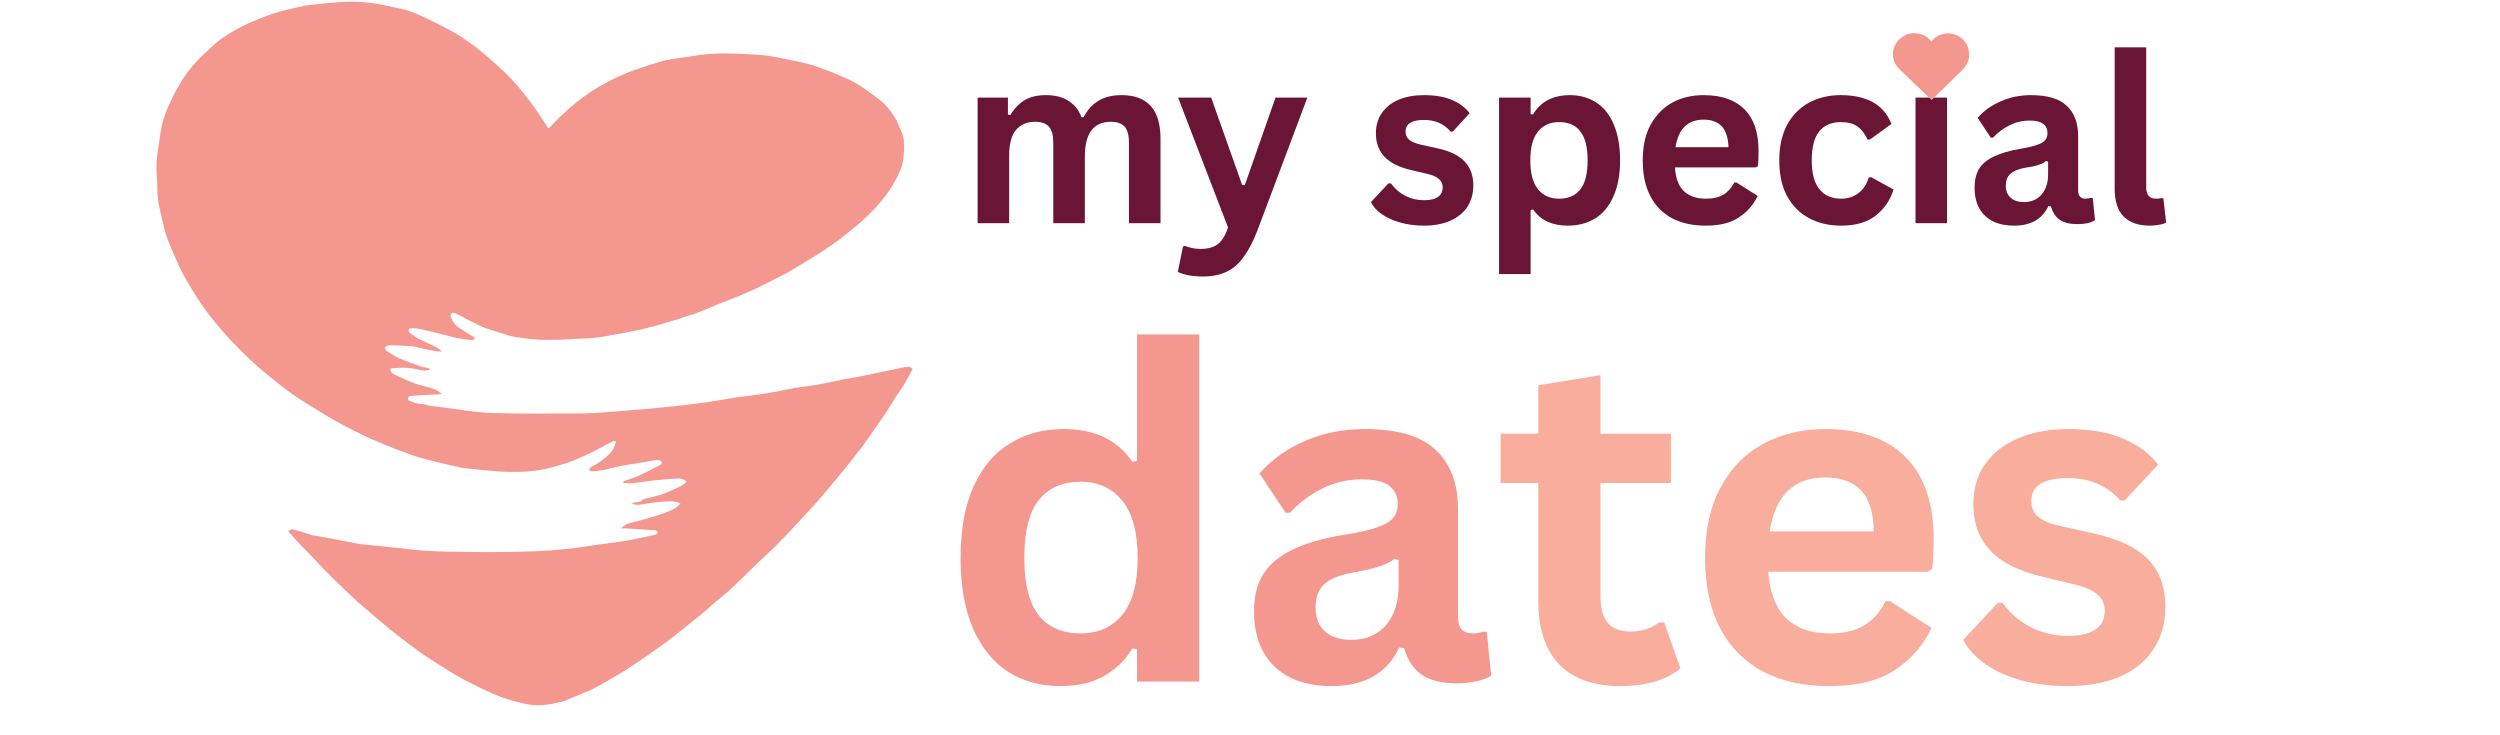 <svg xmlns="http://www.w3.org/2000/svg" xmlns:xlink="http://www.w3.org/1999/xlink" width="170" zoomAndPan="magnify" viewBox="0 0 127.5 37.5" height="50" preserveAspectRatio="xMidYMid meet" version="1.2"><defs><clipPath id="cfe105146c"><path d="M 96.535 1.68 L 100.438 1.68 L 100.438 5.102 L 96.535 5.102 Z M 96.535 1.68 "/></clipPath><clipPath id="0da4045845"><path d="M 96.688 2.234 C 96.371 2.758 96.594 3.262 96.875 3.531 L 98.512 5.102 L 100.109 3.539 C 100.371 3.246 100.473 2.941 100.414 2.602 C 100.34 2.129 99.949 1.762 99.469 1.707 C 99.172 1.676 98.891 1.762 98.668 1.945 C 98.605 1.996 98.555 2.051 98.508 2.109 C 98.449 2.043 98.387 1.98 98.312 1.922 C 98.059 1.727 97.73 1.652 97.418 1.711 C 97.121 1.77 96.855 1.961 96.688 2.234 Z M 96.688 2.234 "/></clipPath><clipPath id="f5df1c6584"><path d="M 7.957 0 L 46.652 0 L 46.652 36 L 7.957 36 Z M 7.957 0 "/></clipPath></defs><g id="353bcb89ba"><g style="fill:#6b1536;fill-opacity:1;"><g transform="translate(48.936, 11.383)"><path style="stroke:none" d="M 0.922 0 L 0.922 -6.406 L 2.469 -6.406 L 2.469 -5.547 L 2.594 -5.516 C 2.801 -5.859 3.047 -6.113 3.328 -6.281 C 3.609 -6.445 3.969 -6.531 4.406 -6.531 C 4.883 -6.531 5.27 -6.43 5.562 -6.234 C 5.863 -6.047 6.082 -5.77 6.219 -5.406 L 6.328 -5.406 C 6.523 -5.781 6.781 -6.062 7.094 -6.25 C 7.406 -6.438 7.797 -6.531 8.266 -6.531 C 9.586 -6.531 10.25 -5.789 10.25 -4.312 L 10.25 0 L 8.641 0 L 8.641 -4.109 C 8.641 -4.484 8.566 -4.754 8.422 -4.922 C 8.273 -5.086 8.039 -5.172 7.719 -5.172 C 6.832 -5.172 6.391 -4.578 6.391 -3.391 L 6.391 0 L 4.781 0 L 4.781 -4.109 C 4.781 -4.484 4.707 -4.754 4.562 -4.922 C 4.414 -5.086 4.176 -5.172 3.844 -5.172 C 3.438 -5.172 3.113 -5.031 2.875 -4.75 C 2.645 -4.477 2.531 -4.039 2.531 -3.438 L 2.531 0 Z M 0.922 0 "/></g></g><g style="fill:#6b1536;fill-opacity:1;"><g transform="translate(59.942, 11.383)"><path style="stroke:none" d="M 1.422 2.719 C 1.141 2.719 0.891 2.695 0.672 2.656 C 0.453 2.613 0.27 2.555 0.125 2.484 L 0.391 1.188 L 0.484 1.156 C 0.586 1.195 0.707 1.234 0.844 1.266 C 0.988 1.297 1.133 1.312 1.281 1.312 C 1.539 1.312 1.754 1.273 1.922 1.203 C 2.098 1.141 2.242 1.031 2.359 0.875 C 2.484 0.719 2.594 0.5 2.688 0.219 L 0.141 -6.406 L 1.828 -6.406 L 3.406 -1.953 L 3.547 -1.953 L 5.109 -6.406 L 6.734 -6.406 L 4.172 0.406 C 3.961 0.945 3.734 1.383 3.484 1.719 C 3.242 2.062 2.957 2.312 2.625 2.469 C 2.289 2.633 1.891 2.719 1.422 2.719 Z M 1.422 2.719 "/></g></g><g style="fill:#6b1536;fill-opacity:1;"><g transform="translate(66.818, 11.383)"><path style="stroke:none" d=""/></g></g><g style="fill:#6b1536;fill-opacity:1;"><g transform="translate(69.623, 11.383)"><path style="stroke:none" d="M 3 0.125 C 2.562 0.125 2.16 0.07 1.797 -0.031 C 1.43 -0.133 1.117 -0.273 0.859 -0.453 C 0.598 -0.629 0.41 -0.836 0.297 -1.078 L 1.188 -2.031 L 1.312 -2.031 C 1.52 -1.75 1.77 -1.535 2.062 -1.391 C 2.352 -1.242 2.664 -1.172 3 -1.172 C 3.32 -1.172 3.562 -1.227 3.719 -1.344 C 3.875 -1.457 3.953 -1.617 3.953 -1.828 C 3.953 -1.992 3.895 -2.129 3.781 -2.234 C 3.664 -2.348 3.484 -2.438 3.234 -2.5 L 2.375 -2.703 C 1.738 -2.848 1.273 -3.078 0.984 -3.391 C 0.691 -3.703 0.547 -4.098 0.547 -4.578 C 0.547 -4.973 0.645 -5.316 0.844 -5.609 C 1.051 -5.91 1.336 -6.141 1.703 -6.297 C 2.078 -6.453 2.508 -6.531 3 -6.531 C 3.582 -6.531 4.062 -6.445 4.438 -6.281 C 4.82 -6.113 5.117 -5.891 5.328 -5.609 L 4.469 -4.672 L 4.359 -4.672 C 4.18 -4.879 3.977 -5.031 3.75 -5.125 C 3.531 -5.219 3.281 -5.266 3 -5.266 C 2.375 -5.266 2.062 -5.066 2.062 -4.672 C 2.062 -4.504 2.117 -4.367 2.234 -4.266 C 2.348 -4.16 2.555 -4.07 2.859 -4 L 3.641 -3.828 C 4.297 -3.691 4.77 -3.469 5.062 -3.156 C 5.363 -2.852 5.516 -2.441 5.516 -1.922 C 5.516 -1.516 5.414 -1.156 5.219 -0.844 C 5.02 -0.539 4.727 -0.301 4.344 -0.125 C 3.969 0.039 3.52 0.125 3 0.125 Z M 3 0.125 "/></g></g><g style="fill:#6b1536;fill-opacity:1;"><g transform="translate(75.53, 11.383)"><path style="stroke:none" d="M 0.922 2.594 L 0.922 -6.406 L 2.531 -6.406 L 2.531 -5.562 L 2.656 -5.547 C 2.844 -5.867 3.094 -6.113 3.406 -6.281 C 3.727 -6.445 4.102 -6.531 4.531 -6.531 C 5.039 -6.531 5.488 -6.406 5.875 -6.156 C 6.258 -5.914 6.555 -5.547 6.766 -5.047 C 6.984 -4.547 7.094 -3.93 7.094 -3.203 C 7.094 -2.473 6.977 -1.859 6.75 -1.359 C 6.531 -0.859 6.219 -0.484 5.812 -0.234 C 5.414 0.004 4.953 0.125 4.422 0.125 C 4.023 0.125 3.68 0.055 3.391 -0.078 C 3.098 -0.211 2.852 -0.422 2.656 -0.703 L 2.531 -0.672 L 2.531 2.594 Z M 3.984 -1.25 C 4.461 -1.25 4.82 -1.406 5.062 -1.719 C 5.312 -2.031 5.438 -2.523 5.438 -3.203 C 5.438 -3.879 5.312 -4.375 5.062 -4.688 C 4.82 -5 4.461 -5.156 3.984 -5.156 C 3.523 -5.156 3.164 -4.992 2.906 -4.672 C 2.645 -4.348 2.516 -3.859 2.516 -3.203 C 2.516 -2.547 2.645 -2.055 2.906 -1.734 C 3.164 -1.41 3.523 -1.25 3.984 -1.25 Z M 3.984 -1.25 "/></g></g><g style="fill:#6b1536;fill-opacity:1;"><g transform="translate(83.202, 11.383)"><path style="stroke:none" d="M 6.328 -2.844 L 2.219 -2.844 C 2.258 -2.281 2.414 -1.875 2.688 -1.625 C 2.957 -1.375 3.328 -1.25 3.797 -1.25 C 4.16 -1.25 4.457 -1.316 4.688 -1.453 C 4.914 -1.586 5.102 -1.797 5.25 -2.078 L 5.359 -2.078 L 6.438 -1.391 C 6.227 -0.941 5.91 -0.578 5.484 -0.297 C 5.066 -0.016 4.504 0.125 3.797 0.125 C 3.129 0.125 2.555 0 2.078 -0.25 C 1.598 -0.508 1.227 -0.883 0.969 -1.375 C 0.707 -1.875 0.578 -2.484 0.578 -3.203 C 0.578 -3.93 0.711 -4.539 0.984 -5.031 C 1.266 -5.531 1.633 -5.906 2.094 -6.156 C 2.562 -6.406 3.094 -6.531 3.688 -6.531 C 4.594 -6.531 5.285 -6.289 5.766 -5.812 C 6.242 -5.332 6.484 -4.625 6.484 -3.688 C 6.484 -3.352 6.473 -3.094 6.453 -2.906 Z M 4.953 -3.875 C 4.93 -4.363 4.816 -4.719 4.609 -4.938 C 4.398 -5.164 4.094 -5.281 3.688 -5.281 C 2.875 -5.281 2.395 -4.812 2.25 -3.875 Z M 4.953 -3.875 "/></g></g><g style="fill:#6b1536;fill-opacity:1;"><g transform="translate(90.165, 11.383)"><path style="stroke:none" d="M 3.734 0.125 C 3.109 0.125 2.555 -0.004 2.078 -0.266 C 1.609 -0.523 1.238 -0.898 0.969 -1.391 C 0.707 -1.891 0.578 -2.492 0.578 -3.203 C 0.578 -3.898 0.707 -4.5 0.969 -5 C 1.238 -5.5 1.609 -5.879 2.078 -6.141 C 2.555 -6.398 3.098 -6.531 3.703 -6.531 C 5.055 -6.531 5.922 -6.039 6.297 -5.062 L 5.203 -4.266 L 5.078 -4.266 C 4.941 -4.566 4.77 -4.789 4.562 -4.938 C 4.352 -5.082 4.066 -5.156 3.703 -5.156 C 3.234 -5.156 2.867 -4.992 2.609 -4.672 C 2.359 -4.359 2.234 -3.867 2.234 -3.203 C 2.234 -2.547 2.363 -2.055 2.625 -1.734 C 2.883 -1.41 3.254 -1.25 3.734 -1.25 C 4.078 -1.25 4.367 -1.344 4.609 -1.531 C 4.859 -1.719 5.035 -1.984 5.141 -2.328 L 5.266 -2.344 L 6.406 -1.719 C 6.238 -1.176 5.938 -0.734 5.5 -0.391 C 5.062 -0.047 4.473 0.125 3.734 0.125 Z M 3.734 0.125 "/></g></g><g style="fill:#6b1536;fill-opacity:1;"><g transform="translate(96.769, 11.383)"><path style="stroke:none" d="M 1.719 -7.172 C 1.426 -7.172 1.191 -7.258 1.016 -7.438 C 0.836 -7.613 0.75 -7.836 0.75 -8.109 C 0.75 -8.391 0.836 -8.617 1.016 -8.797 C 1.191 -8.973 1.426 -9.062 1.719 -9.062 C 1.914 -9.062 2.086 -9.02 2.234 -8.938 C 2.391 -8.852 2.508 -8.738 2.594 -8.594 C 2.676 -8.457 2.719 -8.297 2.719 -8.109 C 2.719 -7.93 2.676 -7.77 2.594 -7.625 C 2.508 -7.488 2.391 -7.379 2.234 -7.297 C 2.086 -7.211 1.914 -7.172 1.719 -7.172 Z M 0.922 0 L 0.922 -6.406 L 2.531 -6.406 L 2.531 0 Z M 0.922 0 "/></g></g><g style="fill:#6b1536;fill-opacity:1;"><g transform="translate(100.219, 11.383)"><path style="stroke:none" d="M 2.5 0.125 C 2.082 0.125 1.723 0.051 1.422 -0.094 C 1.117 -0.25 0.883 -0.473 0.719 -0.766 C 0.562 -1.055 0.484 -1.41 0.484 -1.828 C 0.484 -2.203 0.562 -2.52 0.719 -2.781 C 0.883 -3.039 1.141 -3.25 1.484 -3.406 C 1.828 -3.57 2.273 -3.703 2.828 -3.797 C 3.203 -3.859 3.488 -3.926 3.688 -4 C 3.895 -4.07 4.031 -4.156 4.094 -4.25 C 4.164 -4.344 4.203 -4.457 4.203 -4.594 C 4.203 -4.801 4.129 -4.957 3.984 -5.062 C 3.848 -5.176 3.613 -5.234 3.281 -5.234 C 2.914 -5.234 2.57 -5.148 2.25 -4.984 C 1.938 -4.828 1.66 -4.617 1.422 -4.359 L 1.312 -4.359 L 0.641 -5.375 C 0.961 -5.738 1.359 -6.02 1.828 -6.219 C 2.297 -6.426 2.805 -6.531 3.359 -6.531 C 4.203 -6.531 4.812 -6.348 5.188 -5.984 C 5.57 -5.629 5.766 -5.117 5.766 -4.453 L 5.766 -1.672 C 5.766 -1.391 5.891 -1.25 6.141 -1.25 C 6.234 -1.25 6.328 -1.266 6.422 -1.297 L 6.516 -1.266 L 6.625 -0.156 C 6.531 -0.094 6.406 -0.039 6.25 0 C 6.094 0.031 5.922 0.047 5.734 0.047 C 5.348 0.047 5.047 -0.023 4.828 -0.172 C 4.617 -0.316 4.469 -0.547 4.375 -0.859 L 4.25 -0.875 C 3.938 -0.207 3.352 0.125 2.5 0.125 Z M 3 -1.078 C 3.375 -1.078 3.672 -1.203 3.891 -1.453 C 4.117 -1.703 4.234 -2.051 4.234 -2.5 L 4.234 -3.141 L 4.125 -3.172 C 4.031 -3.086 3.898 -3.02 3.734 -2.969 C 3.578 -2.914 3.352 -2.867 3.062 -2.828 C 2.719 -2.766 2.469 -2.66 2.312 -2.516 C 2.156 -2.379 2.078 -2.18 2.078 -1.922 C 2.078 -1.648 2.16 -1.441 2.328 -1.297 C 2.492 -1.148 2.719 -1.078 3 -1.078 Z M 3 -1.078 "/></g></g><g style="fill:#6b1536;fill-opacity:1;"><g transform="translate(106.973, 11.383)"><path style="stroke:none" d="M 2.656 0.125 C 2.082 0.125 1.641 -0.031 1.328 -0.344 C 1.023 -0.656 0.875 -1.129 0.875 -1.766 L 0.875 -8.969 L 2.484 -8.969 L 2.484 -1.828 C 2.484 -1.441 2.648 -1.25 2.984 -1.25 C 3.078 -1.25 3.176 -1.258 3.281 -1.281 L 3.359 -1.266 L 3.5 -0.031 C 3.414 0.02 3.297 0.055 3.141 0.078 C 2.992 0.109 2.832 0.125 2.656 0.125 Z M 2.656 0.125 "/></g></g><g clip-rule="nonzero" clip-path="url(#cfe105146c)"><g clip-rule="nonzero" clip-path="url(#0da4045845)"><path style=" stroke:none;fill-rule:nonzero;fill:#f4978e;fill-opacity:1;" d="M 96.535 1.691 L 100.438 1.691 L 100.438 5.102 L 96.535 5.102 Z M 96.535 1.691 "/></g></g><g clip-rule="nonzero" clip-path="url(#f5df1c6584)"><path style=" stroke:none;fill-rule:nonzero;fill:#f4978e;fill-opacity:1;" d="M 31.664 26.945 C 31.766 26.863 31.836 26.805 31.918 26.754 C 31.988 26.711 32.07 26.691 32.148 26.672 C 32.484 26.582 32.824 26.492 33.16 26.398 C 33.371 26.34 33.582 26.277 33.793 26.199 C 34.098 26.078 34.41 25.984 34.641 25.742 C 34.664 25.723 34.672 25.703 34.703 25.664 C 34.5 25.582 34.309 25.562 34.117 25.57 C 33.844 25.582 33.582 25.602 33.309 25.633 C 33.117 25.652 32.938 25.684 32.746 25.723 C 32.574 25.754 32.41 25.754 32.25 25.703 C 32.25 25.684 32.25 25.672 32.25 25.652 C 32.301 25.645 32.352 25.633 32.391 25.621 C 32.543 25.602 32.695 25.602 32.805 25.473 C 32.824 25.449 32.855 25.441 32.875 25.441 C 33.129 25.379 33.391 25.32 33.645 25.25 C 33.844 25.188 34.035 25.098 34.23 25.016 C 34.379 24.957 34.531 24.887 34.672 24.816 C 34.762 24.766 34.844 24.703 34.934 24.652 C 35.035 24.594 35.004 24.523 34.934 24.492 C 34.824 24.441 34.703 24.391 34.582 24.402 C 34.168 24.422 33.754 24.453 33.34 24.504 C 32.945 24.543 32.562 24.613 32.168 24.652 C 32.047 24.664 31.918 24.633 31.785 24.625 C 31.785 24.602 31.785 24.582 31.785 24.562 C 31.805 24.551 31.828 24.531 31.848 24.523 C 32.07 24.441 32.301 24.391 32.512 24.289 C 32.875 24.129 33.219 23.938 33.574 23.766 C 33.594 23.754 33.613 23.734 33.633 23.727 C 33.715 23.695 33.793 23.645 33.746 23.555 C 33.715 23.504 33.633 23.473 33.574 23.461 C 33.453 23.461 33.32 23.484 33.199 23.504 C 33.109 23.512 33.027 23.543 32.938 23.555 C 32.523 23.625 32.121 23.676 31.707 23.754 C 31.395 23.816 31.09 23.906 30.789 23.969 C 30.586 24.008 30.383 24.027 30.184 24.039 C 30.133 24.039 30.082 23.988 30.031 23.957 C 30.07 23.918 30.09 23.855 30.141 23.824 C 30.535 23.613 30.898 23.371 31.18 23.039 C 31.281 22.918 31.344 22.758 31.395 22.594 C 31.434 22.484 31.344 22.453 31.25 22.504 C 30.93 22.676 30.605 22.855 30.281 23.02 C 30.031 23.148 29.77 23.262 29.516 23.371 C 29.312 23.461 29.113 23.543 28.91 23.613 C 28.617 23.703 28.316 23.797 28.023 23.867 C 27.324 24.047 26.598 24.078 25.891 24.066 C 25.215 24.047 24.551 23.957 23.875 23.898 C 23.734 23.887 23.59 23.867 23.461 23.836 C 23.086 23.754 22.703 23.664 22.328 23.574 C 22.008 23.492 21.672 23.414 21.352 23.32 C 21.129 23.262 20.918 23.172 20.695 23.09 C 20.512 23.02 20.32 22.957 20.141 22.887 C 19.785 22.746 19.422 22.594 19.07 22.445 C 18.938 22.395 18.809 22.332 18.688 22.273 C 18.324 22.102 17.961 21.93 17.605 21.738 C 17.164 21.496 16.73 21.254 16.305 20.988 C 15.852 20.719 15.395 20.434 14.961 20.133 C 14.57 19.859 14.184 19.559 13.801 19.242 C 13.457 18.973 13.125 18.688 12.801 18.387 C 12.449 18.055 12.098 17.699 11.762 17.348 C 11.41 16.965 11.059 16.559 10.734 16.145 C 10.492 15.844 10.27 15.52 10.059 15.195 C 9.805 14.793 9.562 14.391 9.332 13.977 C 9.191 13.715 9.07 13.441 8.949 13.16 C 8.805 12.844 8.676 12.531 8.555 12.219 C 8.484 12.047 8.434 11.875 8.391 11.707 C 8.25 11.051 8.039 10.402 8.027 9.719 C 8.027 9.242 7.957 8.77 7.98 8.305 C 8.02 7.77 8.121 7.254 8.191 6.75 C 8.25 6.297 8.391 5.863 8.574 5.449 C 8.766 5.004 8.996 4.559 9.25 4.145 C 9.453 3.812 9.695 3.5 9.957 3.207 C 10.25 2.883 10.582 2.59 10.906 2.289 C 11.32 1.914 11.805 1.633 12.297 1.371 C 12.68 1.168 13.094 1.008 13.5 0.848 C 14.156 0.582 14.832 0.453 15.496 0.301 C 15.527 0.289 15.547 0.289 15.578 0.281 C 16.637 0.16 17.699 0.02 18.766 0.129 C 19.352 0.191 19.93 0.332 20.504 0.461 C 20.805 0.531 21.098 0.633 21.383 0.766 C 21.895 0.996 22.402 1.25 22.895 1.512 C 23.199 1.672 23.5 1.855 23.781 2.059 C 24.145 2.309 24.5 2.582 24.844 2.875 C 25.246 3.227 25.648 3.582 26.023 3.973 C 26.387 4.348 26.711 4.762 27.031 5.176 C 27.324 5.547 27.578 5.953 27.84 6.348 C 27.879 6.406 27.91 6.477 27.953 6.539 C 27.98 6.527 28 6.52 28.031 6.508 C 28.195 6.336 28.355 6.156 28.527 5.992 C 28.801 5.73 29.082 5.477 29.375 5.234 C 29.625 5.035 29.891 4.844 30.16 4.66 C 30.445 4.48 30.746 4.309 31.051 4.145 C 31.332 3.996 31.625 3.863 31.918 3.742 C 32.129 3.652 32.352 3.57 32.574 3.5 C 32.785 3.43 32.996 3.348 33.211 3.289 C 33.461 3.207 33.723 3.117 33.988 3.066 C 34.391 2.984 34.805 2.945 35.219 2.875 C 36.41 2.652 37.609 2.723 38.812 2.805 C 39.297 2.836 39.77 2.957 40.254 3.047 C 40.605 3.117 40.961 3.199 41.312 3.289 C 41.555 3.348 41.789 3.449 42.031 3.539 C 42.172 3.59 42.312 3.633 42.453 3.691 C 42.859 3.875 43.262 4.023 43.645 4.238 C 44.02 4.449 44.352 4.723 44.695 4.965 C 45.117 5.258 45.43 5.648 45.695 6.082 C 45.793 6.254 45.844 6.457 45.938 6.629 C 46.18 7.125 46.117 7.637 46.059 8.152 C 46.027 8.406 45.938 8.656 45.824 8.891 C 45.664 9.223 45.473 9.547 45.258 9.848 C 45.09 10.102 44.875 10.332 44.676 10.566 C 44.461 10.797 44.23 11.027 43.996 11.242 C 43.785 11.441 43.543 11.625 43.32 11.805 C 43.172 11.926 43.027 12.047 42.879 12.16 C 42.688 12.301 42.496 12.441 42.301 12.574 C 42.102 12.715 41.898 12.844 41.695 12.977 C 41.383 13.168 41.07 13.359 40.75 13.551 C 40.535 13.672 40.336 13.805 40.121 13.926 C 39.871 14.059 39.617 14.188 39.367 14.309 C 39.102 14.441 38.84 14.582 38.57 14.711 C 38.445 14.773 38.316 14.832 38.184 14.883 C 37.883 15.016 37.59 15.137 37.285 15.258 C 37.023 15.359 36.762 15.449 36.508 15.559 C 36.188 15.691 35.875 15.832 35.551 15.953 C 35.348 16.035 35.137 16.086 34.934 16.156 C 34.684 16.238 34.43 16.328 34.168 16.398 C 33.926 16.469 33.695 16.539 33.453 16.609 C 33.301 16.648 33.141 16.691 32.988 16.73 C 32.676 16.801 32.371 16.871 32.059 16.934 C 31.594 17.023 31.121 17.105 30.656 17.184 C 30.465 17.215 30.262 17.234 30.07 17.246 C 29.355 17.285 28.637 17.336 27.922 17.336 C 27.395 17.336 26.859 17.277 26.336 17.195 C 26.023 17.156 25.723 17.035 25.406 16.941 C 25.176 16.871 24.934 16.801 24.703 16.711 C 24.438 16.602 24.176 16.469 23.914 16.336 C 23.691 16.227 23.469 16.094 23.238 15.984 C 23.176 15.953 23.066 15.945 23.027 15.973 C 22.984 16.004 22.965 16.125 22.996 16.188 C 23.078 16.348 23.156 16.52 23.297 16.629 C 23.562 16.832 23.855 16.992 24.125 17.164 C 24.168 17.184 24.188 17.227 24.219 17.258 C 24.176 17.285 24.125 17.348 24.086 17.348 C 23.832 17.316 23.582 17.297 23.34 17.246 C 23.066 17.195 22.793 17.105 22.523 17.043 C 22.129 16.941 21.734 16.844 21.34 16.762 C 21.211 16.73 21.078 16.742 20.938 16.742 C 20.906 16.742 20.848 16.793 20.848 16.82 C 20.836 16.871 20.848 16.941 20.887 16.973 C 21.039 17.086 21.188 17.195 21.352 17.285 C 21.613 17.418 21.887 17.527 22.148 17.66 C 22.281 17.719 22.402 17.801 22.531 17.91 C 22.461 17.922 22.391 17.934 22.328 17.922 C 22.098 17.891 21.875 17.852 21.645 17.801 C 21.504 17.77 21.352 17.719 21.211 17.691 C 21.148 17.68 21.09 17.668 21.027 17.66 C 20.727 17.641 20.414 17.621 20.109 17.609 C 20 17.609 19.887 17.609 19.785 17.629 C 19.734 17.641 19.656 17.68 19.645 17.73 C 19.637 17.781 19.664 17.863 19.707 17.891 C 19.918 18.023 20.121 18.164 20.34 18.266 C 20.715 18.426 21.098 18.559 21.48 18.699 C 21.551 18.719 21.625 18.73 21.695 18.738 C 21.766 18.758 21.836 18.781 21.906 18.801 C 21.906 18.82 21.906 18.84 21.906 18.871 C 21.793 18.879 21.672 18.91 21.562 18.891 C 21.309 18.852 21.059 18.781 20.797 18.758 C 20.523 18.738 20.25 18.77 19.977 18.781 C 19.949 18.781 19.898 18.82 19.898 18.832 C 19.918 18.891 19.93 18.961 19.977 19 C 20.039 19.062 20.121 19.102 20.199 19.145 C 20.656 19.344 21.109 19.578 21.602 19.688 C 21.793 19.73 21.996 19.789 22.18 19.859 C 22.301 19.91 22.41 20 22.531 20.094 C 22.473 20.102 22.43 20.102 22.379 20.113 C 21.926 20.133 21.48 20.152 21.027 20.184 C 20.977 20.184 20.918 20.184 20.875 20.215 C 20.836 20.242 20.805 20.305 20.797 20.344 C 20.797 20.375 20.836 20.426 20.875 20.434 C 21.09 20.527 21.301 20.598 21.531 20.605 C 21.664 20.605 21.805 20.676 21.938 20.699 C 22.129 20.727 22.328 20.746 22.523 20.77 C 23.359 20.867 24.188 21.031 25.023 21.062 C 26.617 21.109 28.215 21.09 29.809 21.082 C 30.516 21.07 31.23 20.988 31.938 20.941 C 32.453 20.898 32.969 20.859 33.492 20.809 C 33.996 20.758 34.492 20.699 34.996 20.648 C 35.34 20.605 35.684 20.566 36.023 20.516 C 36.531 20.445 37.023 20.355 37.527 20.273 C 37.551 20.273 37.559 20.262 37.578 20.262 C 38.082 20.203 38.59 20.141 39.082 20.062 C 39.527 19.992 39.973 19.898 40.406 19.809 C 40.434 19.809 40.457 19.801 40.477 19.789 C 40.918 19.73 41.363 19.68 41.797 19.598 C 42.191 19.527 42.586 19.438 42.98 19.355 C 43 19.355 43.008 19.344 43.02 19.344 C 43.383 19.285 43.746 19.223 44.098 19.152 C 44.492 19.074 44.887 18.98 45.281 18.902 C 45.371 18.879 45.453 18.871 45.543 18.852 C 45.723 18.809 45.895 18.781 46.066 18.738 C 46.227 18.699 46.391 18.66 46.543 18.809 C 46.391 19.094 46.258 19.363 46.098 19.629 C 45.977 19.828 45.836 20.02 45.703 20.215 C 45.574 20.414 45.453 20.625 45.32 20.828 C 45.188 21.039 45.047 21.242 44.906 21.445 C 44.727 21.707 44.543 21.969 44.363 22.23 C 44.23 22.414 44.098 22.605 43.969 22.785 C 43.785 23.02 43.605 23.25 43.422 23.484 C 43.293 23.656 43.148 23.824 43.008 23.996 C 42.656 24.422 42.312 24.855 41.949 25.27 C 41.555 25.734 41.141 26.176 40.727 26.621 C 40.355 27.023 39.973 27.43 39.578 27.824 C 39.234 28.164 38.883 28.488 38.527 28.82 C 38.133 29.207 37.742 29.598 37.336 29.98 C 37.066 30.234 36.773 30.457 36.5 30.688 C 36.258 30.902 36.016 31.121 35.773 31.324 C 35.391 31.637 34.996 31.941 34.613 32.254 C 34.398 32.426 34.188 32.598 33.965 32.758 C 33.613 33.012 33.262 33.262 32.906 33.504 C 32.562 33.738 32.23 33.969 31.879 34.191 C 31.574 34.383 31.273 34.555 30.957 34.734 C 30.707 34.879 30.453 35.027 30.191 35.16 C 30.039 35.242 29.867 35.289 29.707 35.363 C 29.586 35.41 29.477 35.473 29.355 35.512 C 29.164 35.594 28.961 35.676 28.77 35.754 C 28.75 35.766 28.727 35.773 28.707 35.773 C 28.113 35.918 27.516 36.039 26.91 35.918 C 26.496 35.836 26.086 35.734 25.68 35.594 C 25.227 35.434 24.801 35.219 24.367 35.02 C 24.035 34.855 23.703 34.695 23.379 34.504 C 23.066 34.332 22.766 34.129 22.449 33.938 C 22.16 33.758 21.867 33.566 21.582 33.375 C 21.332 33.203 21.09 33.02 20.848 32.84 C 20.535 32.605 20.219 32.363 19.918 32.121 C 19.566 31.828 19.211 31.527 18.867 31.234 C 18.676 31.062 18.473 30.902 18.281 30.73 C 17.969 30.445 17.656 30.152 17.355 29.859 C 17.051 29.57 16.758 29.277 16.465 28.973 C 16.285 28.793 16.113 28.602 15.93 28.406 C 15.75 28.215 15.566 28.035 15.387 27.852 C 15.152 27.609 14.941 27.359 14.711 27.117 C 14.789 26.977 14.902 26.984 15.012 27.016 C 15.305 27.098 15.59 27.188 15.871 27.277 C 15.879 27.277 15.902 27.289 15.91 27.289 C 16.254 27.348 16.598 27.418 16.949 27.48 C 17.414 27.57 17.879 27.652 18.332 27.742 C 18.375 27.75 18.414 27.762 18.453 27.762 C 19.18 27.832 19.898 27.895 20.625 27.984 C 22.047 28.164 23.492 28.145 24.922 28.156 C 25.699 28.156 26.469 28.145 27.246 28.117 C 27.801 28.094 28.363 28.055 28.922 27.996 C 29.477 27.934 30.031 27.844 30.586 27.762 C 30.594 27.762 30.594 27.762 30.605 27.762 C 31.078 27.703 31.562 27.641 32.039 27.559 C 32.434 27.488 32.816 27.398 33.211 27.316 C 33.289 27.297 33.371 27.297 33.441 27.266 C 33.492 27.246 33.523 27.195 33.562 27.156 C 33.523 27.117 33.473 27.047 33.43 27.047 C 32.918 27.004 32.391 26.977 31.879 26.945 C 31.828 26.953 31.758 26.945 31.664 26.945 Z M 31.664 26.945 "/></g><g style="fill:#f4978e;fill-opacity:1;"><g transform="translate(47.849, 34.757)"><path style="stroke:none" d="M 6.234 0.234 C 5.234 0.234 4.348 -0.004 3.578 -0.484 C 2.816 -0.973 2.219 -1.707 1.781 -2.688 C 1.352 -3.664 1.141 -4.875 1.141 -6.312 C 1.141 -7.75 1.359 -8.957 1.797 -9.938 C 2.242 -10.926 2.863 -11.66 3.656 -12.141 C 4.445 -12.629 5.363 -12.875 6.406 -12.875 C 7.188 -12.875 7.863 -12.738 8.438 -12.469 C 9.02 -12.195 9.508 -11.773 9.906 -11.203 L 10.141 -11.25 L 10.141 -17.703 L 13.312 -17.703 L 13.312 0 L 10.141 0 L 10.141 -1.641 L 9.906 -1.688 C 9.551 -1.094 9.066 -0.625 8.453 -0.281 C 7.848 0.062 7.109 0.234 6.234 0.234 Z M 7.266 -2.453 C 8.16 -2.453 8.867 -2.77 9.391 -3.406 C 9.91 -4.039 10.172 -5.008 10.172 -6.312 C 10.172 -7.602 9.91 -8.57 9.391 -9.219 C 8.867 -9.863 8.16 -10.188 7.266 -10.188 C 6.336 -10.188 5.625 -9.875 5.125 -9.25 C 4.633 -8.625 4.391 -7.645 4.391 -6.312 C 4.391 -4.977 4.633 -4 5.125 -3.375 C 5.625 -2.758 6.336 -2.453 7.266 -2.453 Z M 7.266 -2.453 "/></g></g><g style="fill:#f4978e;fill-opacity:1;"><g transform="translate(62.985, 34.757)"><path style="stroke:none" d="M 4.922 0.234 C 4.109 0.234 3.406 0.086 2.812 -0.203 C 2.219 -0.504 1.758 -0.941 1.438 -1.516 C 1.125 -2.086 0.969 -2.781 0.969 -3.594 C 0.969 -4.344 1.125 -4.969 1.438 -5.469 C 1.758 -5.977 2.254 -6.395 2.922 -6.719 C 3.598 -7.051 4.477 -7.305 5.562 -7.484 C 6.32 -7.598 6.895 -7.727 7.281 -7.875 C 7.676 -8.02 7.941 -8.18 8.078 -8.359 C 8.223 -8.547 8.297 -8.781 8.297 -9.062 C 8.297 -9.469 8.148 -9.773 7.859 -9.984 C 7.578 -10.203 7.109 -10.312 6.453 -10.312 C 5.754 -10.312 5.086 -10.156 4.453 -9.844 C 3.816 -9.531 3.27 -9.117 2.812 -8.609 L 2.578 -8.609 L 1.25 -10.609 C 1.883 -11.328 2.664 -11.883 3.594 -12.281 C 4.52 -12.676 5.531 -12.875 6.625 -12.875 C 8.289 -12.875 9.5 -12.516 10.25 -11.797 C 11 -11.086 11.375 -10.082 11.375 -8.781 L 11.375 -3.297 C 11.375 -2.734 11.617 -2.453 12.109 -2.453 C 12.305 -2.453 12.492 -2.484 12.672 -2.547 L 12.844 -2.516 L 13.062 -0.297 C 12.883 -0.18 12.641 -0.086 12.328 -0.016 C 12.016 0.055 11.672 0.094 11.297 0.094 C 10.547 0.094 9.957 -0.051 9.531 -0.344 C 9.102 -0.633 8.801 -1.086 8.625 -1.703 L 8.375 -1.734 C 7.758 -0.422 6.609 0.234 4.922 0.234 Z M 5.938 -2.125 C 6.664 -2.125 7.25 -2.367 7.688 -2.859 C 8.125 -3.359 8.344 -4.047 8.344 -4.922 L 8.344 -6.203 L 8.125 -6.25 C 7.938 -6.102 7.688 -5.977 7.375 -5.875 C 7.07 -5.77 6.629 -5.664 6.047 -5.562 C 5.359 -5.445 4.863 -5.25 4.562 -4.969 C 4.258 -4.695 4.109 -4.305 4.109 -3.797 C 4.109 -3.254 4.27 -2.836 4.594 -2.547 C 4.914 -2.266 5.363 -2.125 5.938 -2.125 Z M 5.938 -2.125 "/></g></g><g style="fill:#f8ad9d;fill-opacity:1;"><g transform="translate(76.155, 34.757)"><path style="stroke:none" d="M 8.719 -3.016 L 9.547 -0.672 C 9.203 -0.379 8.77 -0.156 8.25 0 C 7.727 0.156 7.141 0.234 6.484 0.234 C 5.117 0.234 4.078 -0.133 3.359 -0.875 C 2.648 -1.625 2.297 -2.707 2.297 -4.125 L 2.297 -10.125 L 0.375 -10.125 L 0.375 -12.641 L 2.297 -12.641 L 2.297 -15.109 L 5.469 -15.625 L 5.469 -12.641 L 9.062 -12.641 L 9.062 -10.125 L 5.469 -10.125 L 5.469 -4.359 C 5.469 -3.723 5.598 -3.258 5.859 -2.969 C 6.117 -2.688 6.5 -2.547 7 -2.547 C 7.562 -2.547 8.051 -2.703 8.469 -3.016 Z M 8.719 -3.016 "/></g></g><g style="fill:#f8ad9d;fill-opacity:1;"><g transform="translate(85.818, 34.757)"><path style="stroke:none" d="M 12.484 -5.594 L 4.359 -5.594 C 4.453 -4.5 4.766 -3.703 5.297 -3.203 C 5.836 -2.703 6.566 -2.453 7.484 -2.453 C 8.211 -2.453 8.801 -2.586 9.25 -2.859 C 9.695 -3.129 10.062 -3.539 10.344 -4.094 L 10.578 -4.094 L 12.688 -2.734 C 12.27 -1.848 11.645 -1.129 10.812 -0.578 C 9.988 -0.035 8.879 0.234 7.484 0.234 C 6.18 0.234 5.055 -0.008 4.109 -0.5 C 3.16 -1 2.426 -1.738 1.906 -2.719 C 1.395 -3.695 1.141 -4.895 1.141 -6.312 C 1.141 -7.75 1.41 -8.957 1.953 -9.938 C 2.492 -10.926 3.223 -11.66 4.141 -12.141 C 5.066 -12.629 6.109 -12.875 7.266 -12.875 C 9.047 -12.875 10.41 -12.398 11.359 -11.453 C 12.316 -10.504 12.797 -9.113 12.797 -7.281 C 12.797 -6.613 12.77 -6.098 12.719 -5.734 Z M 9.75 -7.656 C 9.727 -8.613 9.508 -9.312 9.094 -9.75 C 8.676 -10.188 8.066 -10.406 7.266 -10.406 C 5.66 -10.406 4.719 -9.488 4.438 -7.656 Z M 9.75 -7.656 "/></g></g><g style="fill:#f8ad9d;fill-opacity:1;"><g transform="translate(99.546, 34.757)"><path style="stroke:none" d="M 5.906 0.234 C 5.039 0.234 4.25 0.133 3.531 -0.062 C 2.82 -0.258 2.211 -0.535 1.703 -0.891 C 1.191 -1.254 0.816 -1.664 0.578 -2.125 L 2.344 -4.016 L 2.578 -4.016 C 2.992 -3.453 3.488 -3.031 4.062 -2.75 C 4.633 -2.469 5.258 -2.328 5.938 -2.328 C 6.551 -2.328 7.016 -2.438 7.328 -2.656 C 7.641 -2.875 7.797 -3.191 7.797 -3.609 C 7.797 -3.93 7.68 -4.195 7.453 -4.406 C 7.234 -4.625 6.867 -4.797 6.359 -4.922 L 4.688 -5.328 C 3.438 -5.617 2.523 -6.07 1.953 -6.688 C 1.379 -7.301 1.094 -8.082 1.094 -9.031 C 1.094 -9.82 1.289 -10.504 1.688 -11.078 C 2.094 -11.66 2.66 -12.102 3.391 -12.406 C 4.117 -12.719 4.969 -12.875 5.938 -12.875 C 7.07 -12.875 8.016 -12.707 8.766 -12.375 C 9.516 -12.051 10.098 -11.613 10.516 -11.062 L 8.812 -9.234 L 8.594 -9.234 C 8.238 -9.629 7.844 -9.914 7.406 -10.094 C 6.969 -10.281 6.477 -10.375 5.938 -10.375 C 4.676 -10.375 4.047 -9.984 4.047 -9.203 C 4.047 -8.879 4.16 -8.613 4.391 -8.406 C 4.629 -8.195 5.047 -8.031 5.641 -7.906 L 7.188 -7.562 C 8.469 -7.281 9.406 -6.836 10 -6.234 C 10.594 -5.629 10.891 -4.816 10.891 -3.797 C 10.891 -2.992 10.691 -2.285 10.297 -1.672 C 9.898 -1.055 9.328 -0.582 8.578 -0.25 C 7.828 0.07 6.938 0.234 5.906 0.234 Z M 5.906 0.234 "/></g></g></g></svg>